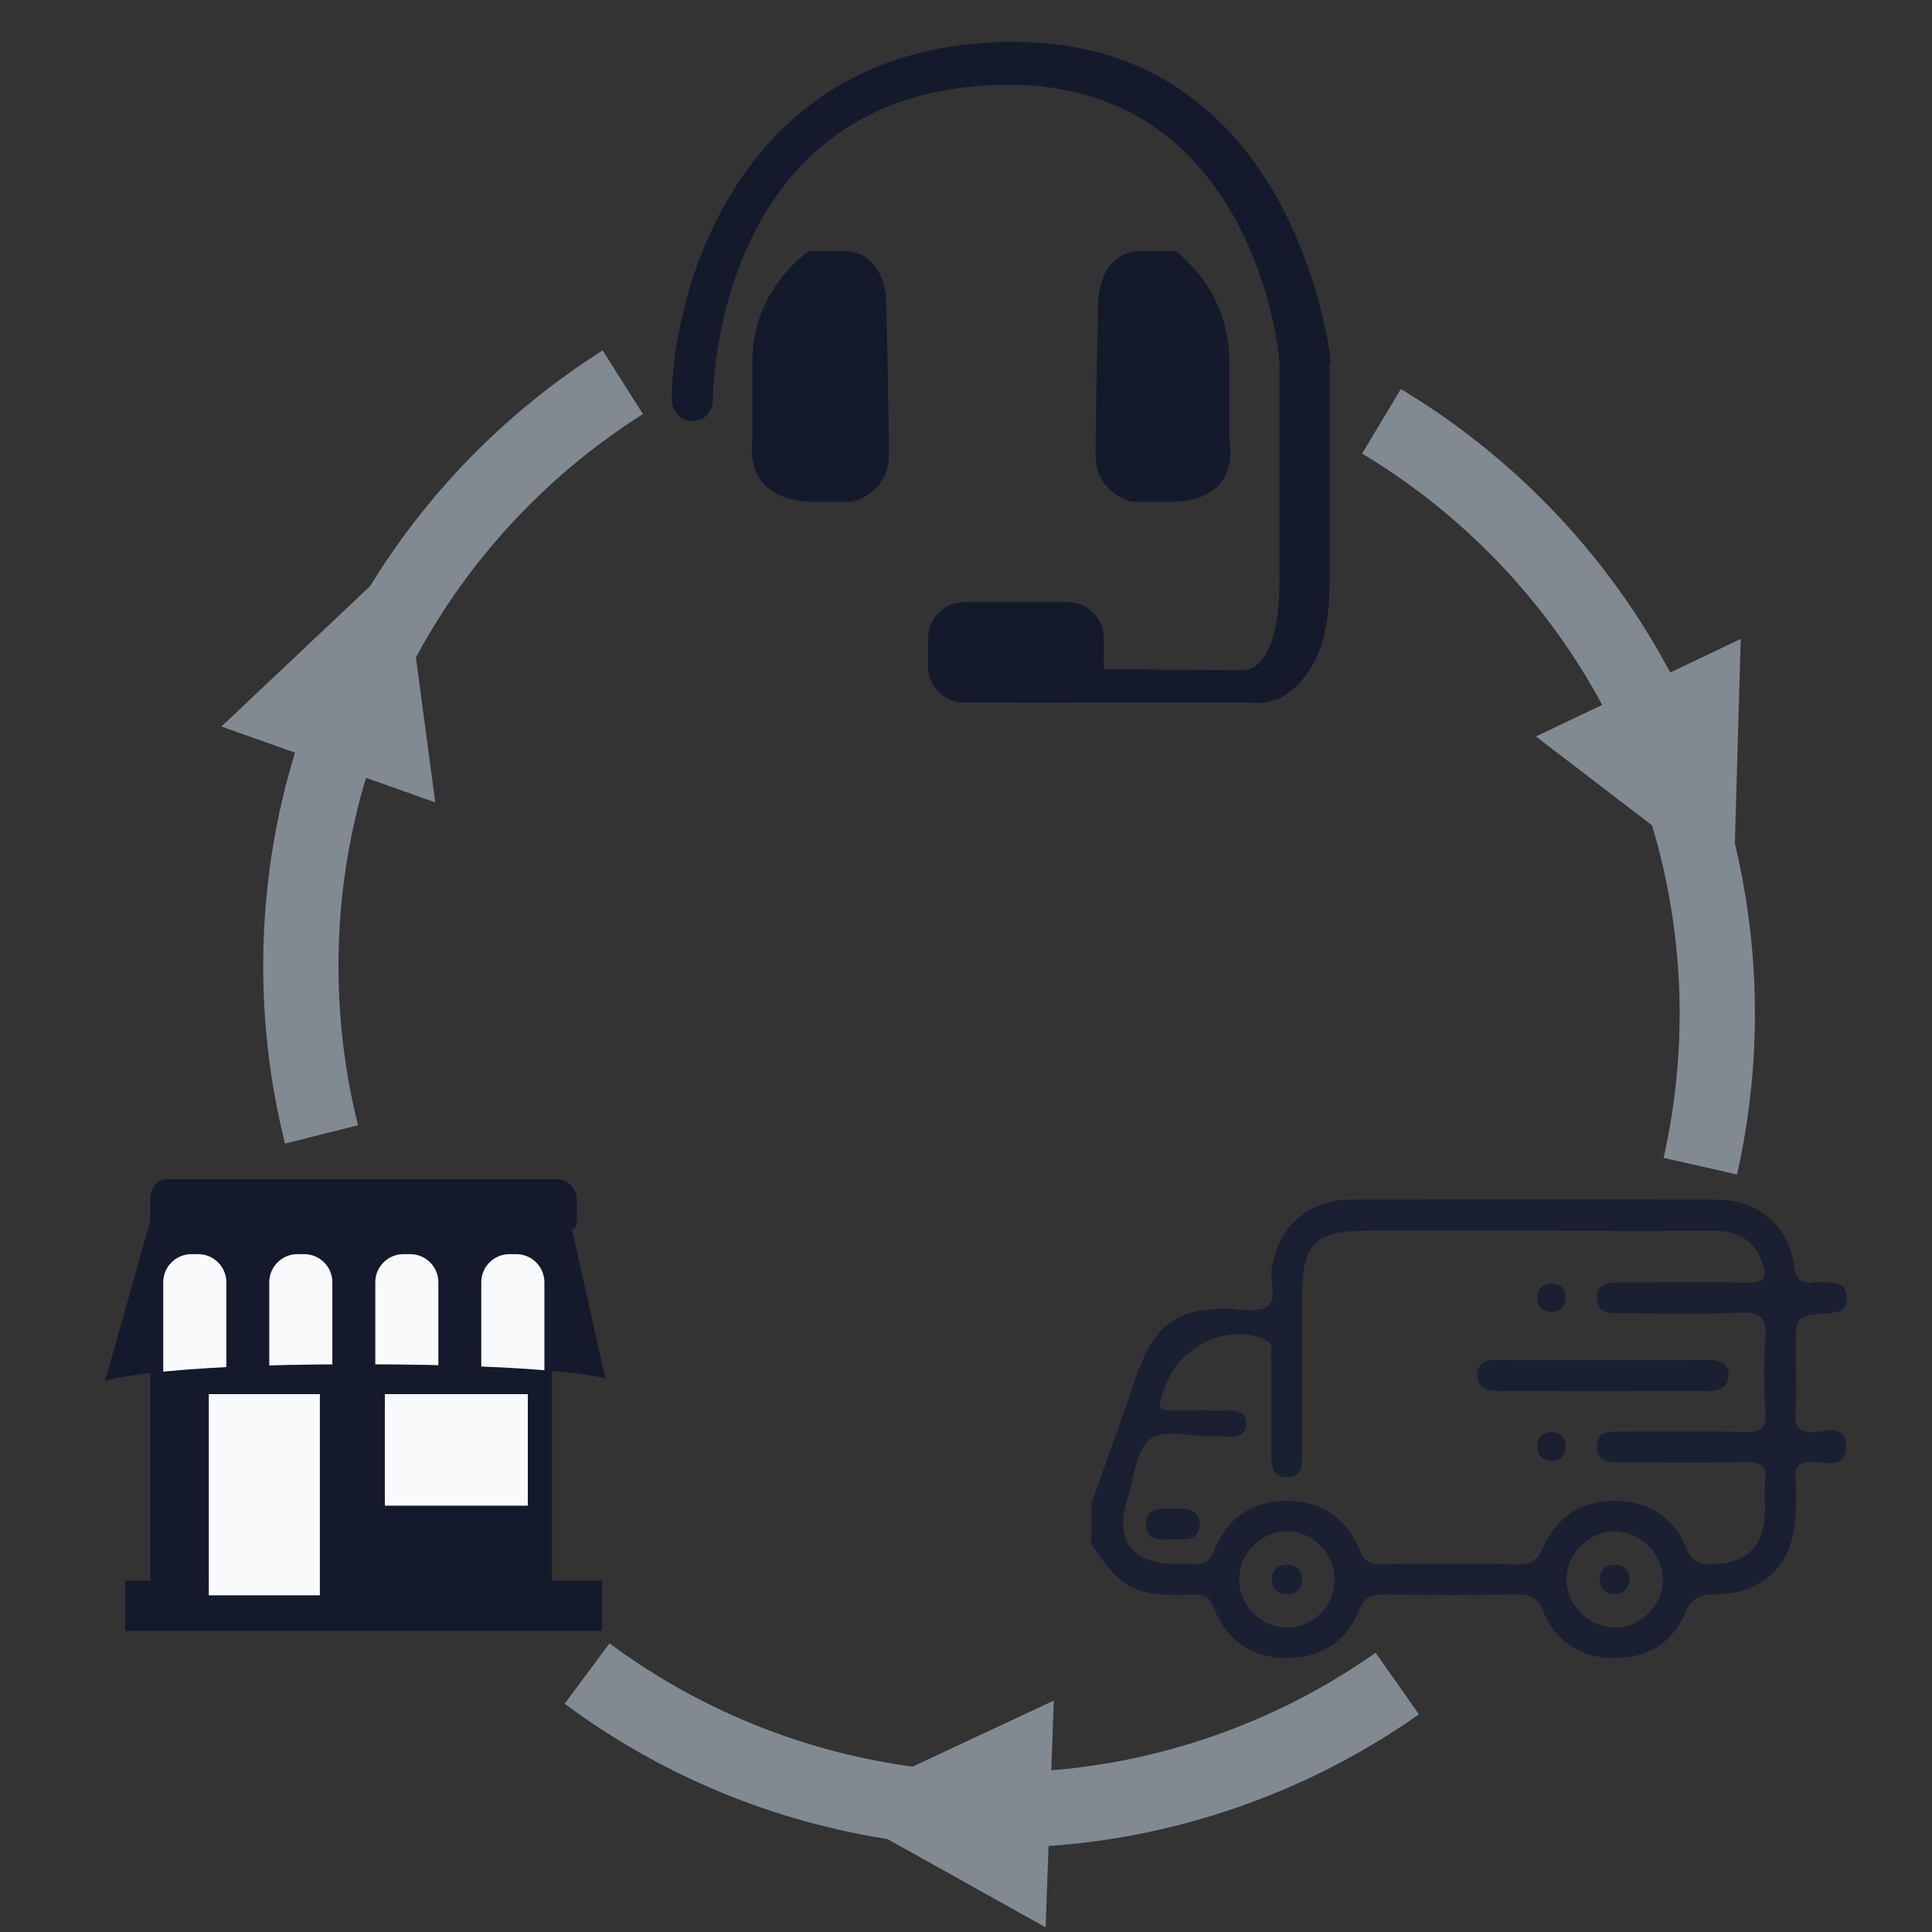 <svg xmlns="http://www.w3.org/2000/svg" xmlns:xlink="http://www.w3.org/1999/xlink" id="Layer_1" x="0px" y="0px" width="77px" height="77px" viewBox="0 0 77 77" xml:space="preserve"><rect x="0" y="0" width="77" height="77" fill="#333333" stroke="none"/><path id="path14766" fill="none" stroke="#818A91" stroke-width="3" stroke-miterlimit="10" d="M12.815,45.212 c-0.539-2.149-0.825-4.397-0.825-6.712c0-9.795,5.121-18.394,12.832-23.265"></path><g id="g14784" transform="translate(38)">	<g id="g14770">		<path id="path14768" fill="#141A2C" d="M11.709,28c-0.012,0-0.021,0-0.031,0H2.563c-0.475,0-0.854-0.143-0.854-0.615   c0-0.475,0.383-0.737,0.854-0.737l8.971,0.062c0.604-0.003,1.458-0.706,1.458-3.556v-8.606c0-0.84-1.234-11.169-10.775-11.169   c-11.772,0-11.807,12.424-11.807,12.55c0,0.473-0.332,0.855-0.805,0.855s-0.83-0.383-0.83-0.855   c0-3.967,2.46-14.262,13.632-14.262c11.293,0,12.621,12.623,12.636,12.751l-0.051,0.084v8.652c0,2.072-0.427,3.344-1.388,4.252   C12.789,28.178,11.971,28,11.709,28z"></path>	</g>	<g id="g14774">		<path id="path14772" fill="#141A2C" d="M5.99,26.565C5.99,27.357,5.348,28,4.555,28H0.426c-0.793,0-1.436-0.643-1.436-1.435   v-1.131C-1.01,24.643-0.367,24,0.426,24h4.129c0.793,0,1.437,0.643,1.437,1.435L5.99,26.565L5.99,26.565z"></path>	</g>	<g id="g14778">		<path id="path14776" fill="#141A2C" d="M5.77,11.948c0,0,0.056-1.948,1.713-1.948c1.656,0,1.354,0,1.354,0   s2.154,1.473,2.154,4.378c0,3.868,0,3.154,0,3.154S11.582,20,8.623,20c-1.712,0-1.498,0-1.498,0s-1.462-0.326-1.462-1.859   C5.663,16.606,5.77,11.948,5.77,11.948z"></path>	</g>	<g id="g14782">		<path id="path14780" fill="#141A2C" d="M-2.68,11.948c0,0-0.055-1.948-1.712-1.948c-1.657,0-1.354,0-1.354,0   s-2.264,1.473-2.264,4.378c0,3.868,0,3.154,0,3.154S-8.49,20-5.531,20c1.711,0,1.498,0,1.498,0s1.461-0.326,1.461-1.859   C-2.572,16.606-2.68,11.948-2.68,11.948z"></path>	</g></g><g id="g14814" transform="translate(38)">	<path id="path14786" fill="#141A2C" d="M-15.01,48.689c0,0.435-0.354,0.311-0.791,0.311h-15.541c-0.438,0-0.668,0.124-0.668-0.311  V47.82c0-0.436,0.23-0.82,0.668-0.82h15.541c0.438,0,0.791,0.386,0.791,0.82V48.689L-15.01,48.689z"></path>	<rect id="rect14788" x="-32.01" y="53" fill="#141A2C" width="16" height="10"></rect>	<g id="g14806">		<g id="use14793">			<path id="XMLID_8_" fill="#141A2C" d="M-32.031,48.727l-1.78,6.313c0,0,1.879-0.667,9.989-0.667c8.112,0,9.949,0.563,9.949,0.563    l-1.443-6.438C-15.316,48.496-30.21,47.654-32.031,48.727z"></path>		</g>		<g>			<g>				<defs>					<path id="SVGID_1_" d="M-32.031,48.727l-1.78,6.313c0,0,1.879-0.667,9.989-0.667c8.112,0,9.949,0.563,9.949,0.563l-1.443-6.438      C-15.316,48.496-30.21,47.654-32.031,48.727z"></path>				</defs>				<clipPath id="SVGID_2_">					<use xlink:href="#SVGID_1_"></use>				</clipPath>				<path id="path14798" clip-path="url(#SVGID_2_)" fill="#F8FAFB" d="M-28.979,55.314c0,0.619-0.504,1.121-1.123,1.121h-0.271     c-0.619,0-1.121-0.502-1.121-1.121v-4.209c0-0.619,0.502-1.121,1.121-1.121h0.271c0.619,0,1.123,0.502,1.123,1.121V55.314z"></path>			</g>		</g>		<g>			<g>				<defs>					<path id="SVGID_3_" d="M-32.031,48.727l-1.78,6.313c0,0,1.879-0.667,9.989-0.667c8.112,0,9.949,0.563,9.949,0.563l-1.443-6.438      C-15.316,48.496-30.21,47.654-32.031,48.727z"></path>				</defs>				<clipPath id="SVGID_4_">					<use xlink:href="#SVGID_3_"></use>				</clipPath>				<path id="path14800" clip-path="url(#SVGID_4_)" fill="#F8FAFB" d="M-24.754,55.314c0,0.619-0.502,1.121-1.121,1.121h-0.271     c-0.619,0-1.122-0.502-1.122-1.121v-4.209c0-0.619,0.503-1.121,1.122-1.121h0.271c0.619,0,1.121,0.502,1.121,1.121V55.314z"></path>			</g>		</g>		<g>			<g>				<defs>					<path id="SVGID_5_" d="M-32.031,48.727l-1.78,6.313c0,0,1.879-0.667,9.989-0.667c8.112,0,9.949,0.563,9.949,0.563l-1.443-6.438      C-15.316,48.496-30.21,47.654-32.031,48.727z"></path>				</defs>				<clipPath id="SVGID_6_">					<use xlink:href="#SVGID_5_"></use>				</clipPath>				<path id="path14802" clip-path="url(#SVGID_6_)" fill="#F8FAFB" d="M-20.529,55.314c0,0.619-0.502,1.121-1.121,1.121h-0.271     c-0.62,0-1.122-0.502-1.122-1.121v-4.209c0-0.619,0.502-1.121,1.122-1.121h0.271c0.619,0,1.121,0.502,1.121,1.121V55.314z"></path>			</g>		</g>		<g>			<g>				<defs>					<path id="SVGID_7_" d="M-32.031,48.727l-1.78,6.313c0,0,1.879-0.667,9.989-0.667c8.112,0,9.949,0.563,9.949,0.563l-1.443-6.438      C-15.316,48.496-30.21,47.654-32.031,48.727z"></path>				</defs>				<clipPath id="SVGID_8_">					<use xlink:href="#SVGID_7_"></use>				</clipPath>				<path id="path14804" clip-path="url(#SVGID_8_)" fill="#F8FAFB" d="M-16.303,55.314c0,0.619-0.503,1.121-1.122,1.121h-0.271     c-0.621,0-1.123-0.502-1.123-1.121v-4.209c0-0.619,0.502-1.121,1.123-1.121h0.271c0.619,0,1.122,0.502,1.122,1.121V55.314z"></path>			</g>		</g>	</g>	<rect id="rect14808" x="-33.01" y="63" fill="#141A2C" width="19" height="2"></rect>	<rect id="rect14810" x="-22.662" y="55.563" fill="#F8FAFB" width="5.699" height="4.446"></rect>	<rect id="rect14812" x="-29.679" y="55.563" fill="#F8FAFB" width="4.427" height="8.019"></rect></g><polygon id="polygon14816" fill="#818A91" points="8.824,28.956 16.036,22.146 17.346,31.979 "></polygon><path id="path14818" fill="none" stroke="#818A91" stroke-width="3" stroke-miterlimit="10" d="M55.059,16.791 c1.899,1.139,3.691,2.525,5.33,4.163c6.926,6.926,9.385,16.627,7.377,25.524"></path><polygon id="polygon14820" fill="#818A91" points="69.377,25.464 69.092,35.379 61.213,29.352 "></polygon><path id="path14822" fill="none" stroke="#818A91" stroke-width="3" stroke-miterlimit="10" d="M55.688,67.098 c-1.812,1.277-3.804,2.354-5.965,3.188c-9.138,3.528-19.002,1.851-26.325-3.587"></path><polygon id="polygon14824" fill="#818A91" points="41.674,76.814 33.012,71.979 41.999,67.777 "></polygon><g>	<path fill-rule="evenodd" clip-rule="evenodd" fill="#1A2031" d="M43.499,59.926c0.531-1.496,1.062-2.993,1.591-4.49  c0.109-0.307,0.2-0.62,0.32-0.922c0.706-1.771,1.556-2.348,3.437-2.356c0.563-0.002,1.243,0.17,1.654-0.085  c0.415-0.258,0.104-0.989,0.18-1.51c0.238-1.625,1.447-2.743,3.095-2.749c4.898-0.017,9.797-0.017,14.696-0.001  c1.589,0.005,2.801,1.031,3.021,2.584c0.081,0.568,0.274,0.791,0.832,0.712c0.175-0.025,0.356-0.004,0.534-0.003  c0.44,0.004,0.771,0.145,0.747,0.66c-0.021,0.47-0.349,0.549-0.74,0.577c-1.298,0.094-1.298,0.102-1.297,1.425  c0,0.86,0.027,1.723-0.01,2.582c-0.023,0.526,0.112,0.725,0.684,0.728c0.482,0.002,1.303-0.368,1.337,0.529  c0.036,0.959-0.816,0.664-1.341,0.654c-0.569-0.011-0.728,0.186-0.679,0.717c0.041,0.442,0.018,0.891,0.006,1.336  c-0.053,2.011-1.231,3.217-3.229,3.231c-0.6,0.004-0.915,0.137-1.174,0.748c-0.508,1.199-1.539,1.804-2.831,1.795  c-1.29-0.01-2.305-0.628-2.808-1.833c-0.24-0.574-0.527-0.722-1.108-0.709c-1.751,0.038-3.503,0.027-5.255,0.005  c-0.493-0.007-0.78,0.084-0.99,0.611c-0.499,1.249-1.513,1.909-2.84,1.924c-1.368,0.015-2.401-0.656-2.923-1.936  c-0.195-0.477-0.426-0.623-0.907-0.601c-0.649,0.028-1.307,0.055-1.947-0.12c-1.016-0.276-1.519-1.105-2.056-1.899  C43.499,60.995,43.499,60.461,43.499,59.926z M61.131,49.048c-2.226,0-4.451,0-6.678,0c-2.036,0.001-2.555,0.529-2.555,2.604  c0,2.137-0.002,4.273,0.001,6.41c0.001,0.42-0.059,0.805-0.585,0.815c-0.508,0.012-0.636-0.348-0.65-0.774  c-0.007-0.178-0.002-0.356-0.002-0.534c0-1.188,0.004-2.374-0.004-3.562c-0.002-0.219,0.087-0.475-0.217-0.608  c-1.513-0.668-3.42,0.218-4.008,1.869c-0.338,0.949-0.338,0.95,0.631,0.951c0.415,0.001,0.832-0.023,1.246,0.007  c0.521,0.038,1.371-0.232,1.352,0.553c-0.017,0.673-0.841,0.424-1.34,0.458c-0.855,0.058-1.933-0.339-2.508,0.146  c-0.559,0.471-0.625,1.538-0.881,2.352c-0.52,1.654,0.164,2.575,1.911,2.598c0.237,0.003,0.477-0.018,0.712,0.005  c0.44,0.043,0.657-0.106,0.839-0.558c0.514-1.279,1.537-1.97,2.903-1.965c1.362,0.006,2.382,0.685,2.895,1.976  c0.174,0.438,0.406,0.559,0.852,0.553c1.81-0.023,3.621-0.034,5.431,0.005c0.559,0.012,0.813-0.156,1.036-0.678  c0.53-1.236,1.556-1.872,2.883-1.855c1.286,0.016,2.303,0.635,2.794,1.85c0.24,0.593,0.567,0.706,1.125,0.676  c1.291-0.068,1.971-0.709,2.023-1.987c0.019-0.444-0.029-0.894,0.013-1.334c0.056-0.577-0.136-0.77-0.737-0.754  c-1.661,0.042-3.323,0.015-4.985,0.014c-0.46,0-0.97,0-0.984-0.619c-0.017-0.655,0.513-0.604,0.962-0.604  c1.662,0,3.324-0.022,4.986,0.013c0.566,0.012,0.792-0.122,0.763-0.729c-0.047-1.007-0.063-2.021,0.004-3.025  c0.05-0.765-0.145-1.033-0.963-0.999c-1.659,0.071-3.323,0.022-4.985,0.018c-0.424-0.001-0.79-0.117-0.773-0.637  c0.016-0.463,0.358-0.568,0.746-0.583c0.207-0.009,0.415-0.005,0.623-0.005c1.543,0,3.087-0.032,4.629,0.015  c0.756,0.022,0.793-0.325,0.582-0.859c-0.331-0.838-0.969-1.221-1.872-1.217C65.939,49.056,63.535,49.049,61.131,49.048z   M66.274,62.942c-0.006-1.035-0.918-1.931-1.948-1.911c-1.038,0.02-1.924,0.942-1.891,1.971c0.034,1.007,0.901,1.857,1.904,1.867  C65.376,64.878,66.279,63.978,66.274,62.942z M53.188,62.934c-0.008-1.056-0.899-1.932-1.937-1.903  c-1.011,0.028-1.852,0.88-1.866,1.893c-0.016,1.047,0.855,1.939,1.9,1.946C52.33,64.877,53.196,63.995,53.188,62.934z"></path>	<path fill-rule="evenodd" clip-rule="evenodd" fill="#1A2031" d="M63.814,54.201c1.396,0,2.791,0.007,4.186-0.004  c0.457-0.004,0.894,0.062,0.895,0.607c0.001,0.535-0.429,0.634-0.888,0.633c-2.76-0.004-5.521-0.003-8.282-0.001  c-0.465,0-0.873-0.132-0.851-0.668c0.021-0.482,0.414-0.575,0.844-0.571C61.083,54.208,62.449,54.201,63.814,54.201z"></path>	<path fill-rule="evenodd" clip-rule="evenodd" fill="#1A2031" d="M46.679,61.357c-0.454,0.018-0.979,0.04-1.008-0.563  c-0.031-0.661,0.507-0.683,1.003-0.672c0.176,0.004,0.354-0.009,0.529,0.008c0.368,0.037,0.614,0.229,0.613,0.617  c0,0.383-0.22,0.593-0.608,0.607C47.032,61.362,46.855,61.356,46.679,61.357z"></path>	<path fill-rule="evenodd" clip-rule="evenodd" fill="#1A2031" d="M61.855,57.07c0.336,0.037,0.54,0.219,0.541,0.569  c0.003,0.408-0.259,0.599-0.626,0.574c-0.336-0.022-0.527-0.258-0.502-0.608C61.293,57.259,61.5,57.081,61.855,57.07z"></path>	<path fill-rule="evenodd" clip-rule="evenodd" fill="#1A2031" d="M61.861,52.291c-0.355,0.006-0.564-0.176-0.591-0.517  c-0.026-0.335,0.137-0.581,0.491-0.608c0.377-0.027,0.628,0.147,0.635,0.555C62.401,52.072,62.205,52.256,61.861,52.291z"></path>	<path fill-rule="evenodd" clip-rule="evenodd" fill="#1A2031" d="M64.95,62.918c-0.044,0.42-0.246,0.634-0.63,0.614  c-0.389-0.02-0.577-0.261-0.554-0.636c0.021-0.34,0.238-0.527,0.574-0.531C64.728,62.36,64.911,62.592,64.95,62.918z"></path>	<path fill-rule="evenodd" clip-rule="evenodd" fill="#1A2031" d="M51.893,62.995c-0.042,0.382-0.272,0.56-0.652,0.537  c-0.35-0.021-0.546-0.253-0.548-0.573c-0.001-0.369,0.23-0.604,0.615-0.594C51.688,62.374,51.894,62.592,51.893,62.995z"></path></g></svg>